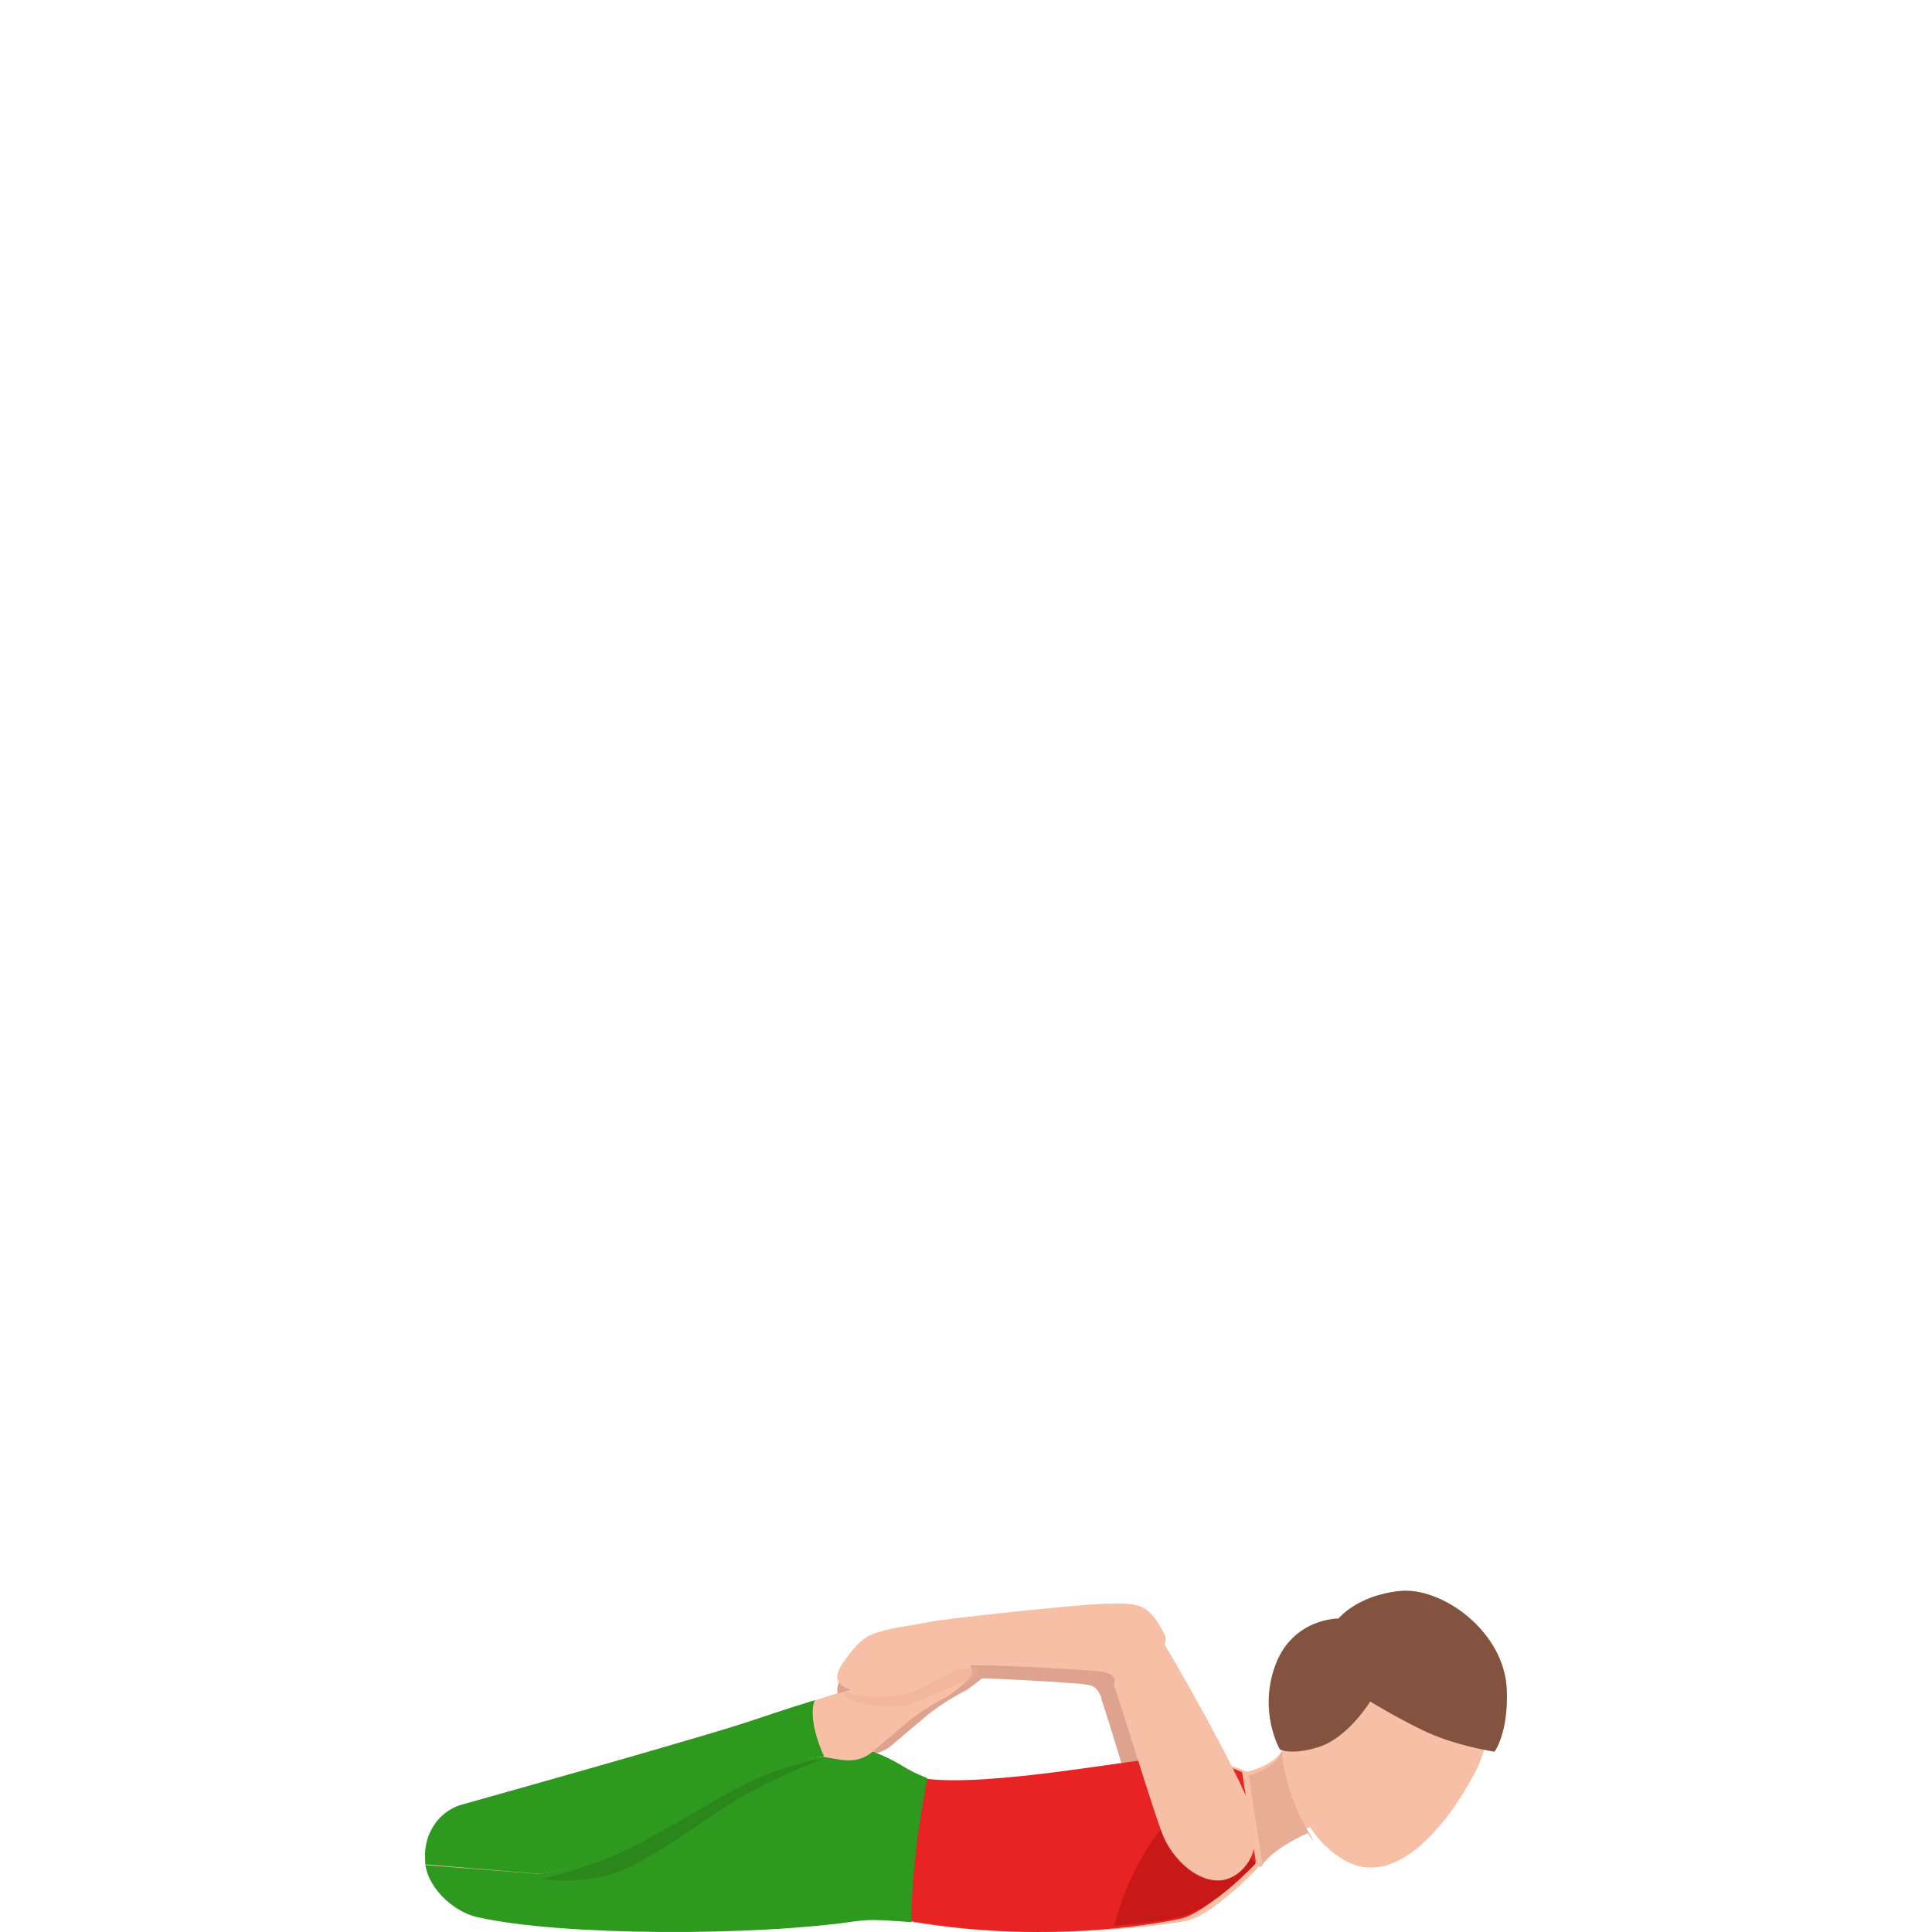 <svg width="300" height="300" viewBox="0 0 300 300" fill="none" xmlns="http://www.w3.org/2000/svg">
<path d="M177.905 255.941C175.442 250.747 174.027 250.938 169.151 251.029C165.441 251.1 145.915 253.319 143.61 253.833C141.028 254.398 137.438 254.761 134.974 255.83C133.065 256.657 131.344 259.361 130.503 260.803C127.595 265.775 138.13 265.11 140.603 264.101C143.076 263.092 145.47 261.438 147.102 260.773C148.734 260.107 165.926 261.297 167.42 261.438C170.427 261.711 170.397 261.892 171.732 265.493C172.791 268.408 178.825 257.888 177.905 255.941Z" fill="#DDA38E"/>
<path d="M186.765 294C189.892 294 194.692 289.731 192.401 284.461C190.121 279.192 179.176 257.916 176.965 254.606C174.735 251.267 170.492 262.755 171.05 263.975C171.608 265.195 177.204 284.232 178.449 287.191C179.714 290.151 182.911 294 186.765 294Z" fill="#DDA38E"/>
<path d="M195.862 288.914C197.545 286.073 203.426 283.708 203.426 283.708C204.842 285.905 206.703 287.736 209 288.983C216.238 292.903 223.832 284.856 228.822 275.651C233.813 266.446 229.456 258.231 223.506 255.004C217.555 251.777 207.367 251.619 202.376 260.824C200.258 264.734 200.168 270.316 198.753 272.325C197.753 273.75 194.277 275.453 191 275.473L195.862 288.914Z" fill="#F7C0A6"/>
<path d="M204 286.007C203.865 285.691 203.701 285.355 203.48 284.988C200.129 279.559 199.233 274.211 198.993 272C198.858 272.357 198.704 272.662 198.54 272.917C197.567 274.384 194.187 276.136 191 276.156L195.728 290C197.365 287.076 203.085 284.642 203.085 284.642C203.364 285.121 203.673 285.569 204 286.007Z" fill="#E8AD95"/>
<path d="M193.853 275.211C189.979 273.475 186.404 273.124 181.991 273.003C177.877 272.893 168.112 275.522 155.411 276.194C148.292 276.576 148.062 277.479 135.361 274.489C129.28 273.064 122.62 276.987 121.093 279.706C119.525 282.486 138.357 297.888 138.357 297.888C160.473 302.233 183.189 298.591 184.547 298.199C188.102 297.166 193.753 291.797 196 289.319L193.853 275.211Z" fill="#F7C0A6"/>
<path d="M192.876 275.179C189.025 273.467 185.472 273.121 181.086 273.002C176.997 272.893 153.753 277.604 143.451 276.159C140.901 287.927 141.208 295.954 141 298.25C163.658 302.318 183.001 298.042 183.616 297.864C187.15 296.845 192.767 291.55 195 289.105L192.876 275.179Z" fill="#E82323"/>
<path d="M183.925 297.456C188.109 296.107 192.495 291.932 195 289.349L185.705 279C185.705 279 177.255 283.563 173 299C177.185 298.699 181.53 298.223 183.925 297.456Z" fill="#C91818"/>
<path d="M207.846 251.319C207.846 251.319 210.723 247.724 217.341 247.045C223.969 246.366 233.626 253.386 233.977 262.364C234.247 269.114 232.071 272 232.071 272C232.071 272 225.975 271.131 220.841 268.635C216.449 266.498 212.769 264.211 212.769 264.211C212.769 264.211 209.32 269.823 204.817 271.261C200.495 272.639 198.731 271.641 198.731 271.641C198.731 271.641 195.341 265.799 198.049 258.529C200.766 251.249 207.846 251.319 207.846 251.319Z" fill="#845340"/>
<path d="M86.952 290C86.952 290 93.635 288.858 100.198 285.727C107.059 282.458 113.792 278.106 119.66 275.202C123.314 273.4 128.448 271.677 130.741 271.825C133.035 271.972 135.498 273.213 138.188 271.244C138.188 271.244 141.326 268.556 143.938 266.38C146.549 264.204 150.143 262.402 150.143 262.402C152.834 260.433 154.433 259.242 153.897 258.1C153.52 257.282 152.834 256.662 150.749 257.204C147.095 258.139 145.268 258.434 142.627 259.094C139.519 259.872 119.938 266.173 119.938 266.173C112.481 268.792 74.501 279.465 74.501 279.465C70.737 280.666 68.464 284.595 69.109 288.602L86.952 290Z" fill="#DDA38E"/>
<path d="M66 288.777C66.01 292.767 70.235 296.838 74.13 297.701C87.688 300.709 117.306 300.578 132.395 298.393C134.568 298.082 135.649 298.011 141.527 298.473C141.527 298.473 141.297 289.85 144 276.093C144 276.093 142.158 275.451 140.455 274.408C135.91 271.601 130.292 269.615 123.774 272.202C119.999 273.696 114.712 276.504 110.317 277.627C107.964 278.228 107.723 278.188 101.485 279.161C92.244 280.615 87.067 281.868 82.802 281.357" fill="#2E991F"/>
<path d="M83.954 291C83.954 291 90.647 289.858 97.2 286.726C104.061 283.446 110.793 279.103 116.661 276.207C120.315 274.405 125.438 272.672 127.742 272.829C130.036 272.977 132.498 274.218 135.189 272.248C135.189 272.248 138.336 269.559 140.938 267.383C143.539 265.206 147.144 263.404 147.144 263.404C149.834 261.434 151.433 260.243 150.897 259.1C150.52 258.283 149.834 257.662 147.749 258.204C144.095 259.139 142.278 259.435 139.627 260.095C136.519 260.883 116.939 267.176 116.939 267.176C109.482 269.796 71.503 280.472 71.503 280.472C67.74 281.673 65.456 285.603 66.112 289.621L83.954 291Z" fill="#F7C0A6"/>
<path d="M126.505 264C121.521 265.539 117.105 267.049 117.105 267.049C109.619 269.657 71.492 280.284 71.492 280.284C67.714 281.48 65.441 285.441 66.119 289.51L84.061 291C84.061 291 90.78 289.873 97.359 286.735C104.236 283.451 110.985 279.088 116.876 276.186C120.534 274.373 125.687 272.657 128 272.814C127.99 272.814 125.289 267.225 126.505 264Z" fill="#2E991F"/>
<path d="M84 291.771C84 291.771 89.306 292.564 94.373 291.198C99.439 289.833 106.515 284.62 112.511 280.633C118.506 276.646 128 273 128 273C128 273 122.014 273.924 115.978 276.877C111.291 279.167 100.129 286.378 93.923 288.728C87.698 291.068 84 291.771 84 291.771Z" fill="#2B871B"/>
<path d="M180.898 253.936C178.283 248.74 176.78 248.94 171.599 249.029C167.651 249.099 146.92 251.319 144.465 251.826C141.729 252.394 137.911 252.752 135.296 253.827C133.262 254.653 131.438 257.361 130.536 258.804C127.44 263.781 138.643 263.114 141.258 262.099C143.883 261.084 146.429 259.431 148.162 258.774C149.896 258.117 168.162 259.302 169.746 259.441C172.942 259.72 172.902 259.889 174.325 263.493C175.477 266.409 181.88 255.888 180.898 253.936Z" fill="#F7C0A6"/>
<path opacity="0.4" d="M151.924 259C150.198 259.052 148.933 259.134 148.542 259.289C146.806 259.98 144.257 261.694 141.627 262.736C139.871 263.438 134.302 263.974 131.702 262.726C131.472 262.798 131.241 262.88 131 262.953C132.656 265.264 139.52 265.357 141.617 264.511C144.247 263.458 147.869 261.869 149.616 261.178C149.846 261.085 150.388 261.012 151.131 260.94C151.853 260.218 152.155 259.599 151.924 259Z" fill="#E8AD95"/>
<path d="M189.189 292C192.399 292 196.624 288.006 194.36 281.121C192.565 275.637 181.394 255.912 179.121 252.608C176.828 249.264 172.476 260.754 173.052 261.977C173.628 263.2 179.374 282.236 180.662 285.195C181.94 288.144 185.228 291.99 189.189 292Z" fill="#F7C0A6"/>
</svg>
